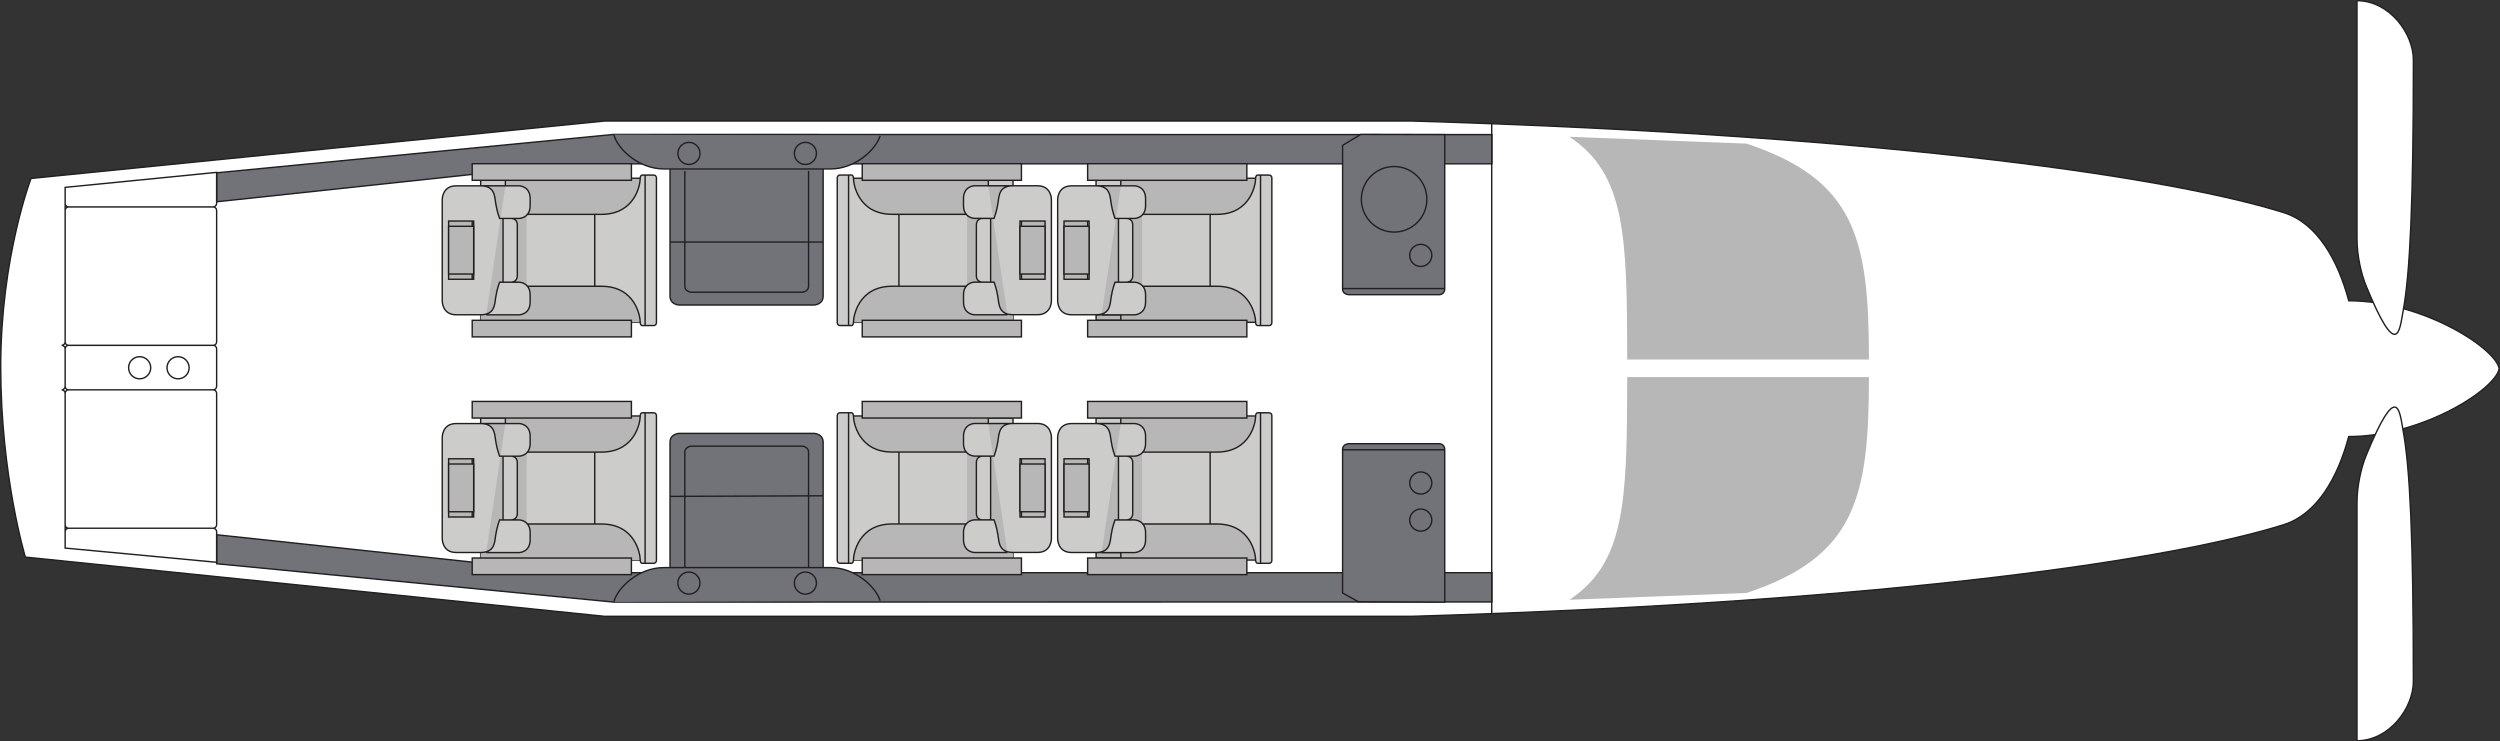 <?xml version="1.0" encoding="UTF-8"?> <svg xmlns="http://www.w3.org/2000/svg" id="Layer_2" data-name="Layer 2" viewBox="0 0 878.1 260.43"><rect x="0" y="0" width="878.1" height="260.43" fill="#333333" stroke="none"/><defs><style> .cls-1, .cls-2, .cls-3, .cls-4, .cls-5 { stroke: #231f20; stroke-width: .5px; } .cls-1, .cls-6 { fill: #b7b7b7; } .cls-2 { fill: #cccccb; } .cls-3 { fill: #fff; } .cls-7, .cls-5 { fill: none; } .cls-4 { fill: #717379; } </style></defs><g id="Layer_1-2" data-name="Layer 1"><path class="cls-5" d="M833.9,99.4h0M846.95,110.1h0s0,0,0,0M841.06,116.19h0M841.06,116.19h0"></path><path class="cls-5" d="M831.85,160.07h0s0,0,0,0"></path><path class="cls-5" d="M845.53,138.8h0M845.53,138.8h0M845.54,138.81h0"></path><path class="cls-5" d="M833.9,159.58h0M846.95,148.88h0s0,0,0,0M841.06,142.78h0M841.06,142.78h0"></path><path class="cls-5" d="M831.85,98.91h0s0,0,0,0"></path><path class="cls-3" d="M877.85,129.99c0-6.95-26.47-24.35-52.87-24.35-3.85-14.46-11.16-27.26-22.75-30.93-37.33-11.77-133.87-27.09-306.46-32.21h-188.39s-94.95,0-94.95,0L10.89,62.68S.25,90.46.25,128.78c0,38.32,8.65,66.89,8.65,66.89l203.52,20.81h94.95s188.39,0,188.39,0c172.59-5.12,269.13-20.43,306.46-32.21,11.59-3.67,18.91-16.47,22.75-30.93,26.41,0,52.87-17.39,52.87-24.35"></path><path class="cls-5" d="M845.53,120.18h0M845.53,120.18h0M845.54,120.17h0"></path><path class="cls-3" d="M827.87.25v83.55c0,5.96,1.43,12.34,3.3,16.87,10.95,26.51,11.67,15.2,12.86,8.8,2.48-13.32,3.65-38.09,3.65-88.44,0-9.27-8.41-20.79-19.8-20.79"></path><path class="cls-3" d="M844.02,150.95c-1.18-6.4-1.91-17.72-12.85,8.8-1.86,4.53-3.3,10.9-3.3,16.88v83.55c11.4,0,19.8-11.53,19.8-20.79,0-50.34-1.17-75.11-3.65-88.44"></path><rect class="cls-6" x="387.7" y="59.84" width="50.61" height="56.03" transform="translate(500.86 -325.14) rotate(90)"></rect><path class="cls-4" d="M235.34,174.35l53.77-.2M289.12,200.01v-44.67c0-2.97-3.13-3.11-3.13-3.11h-47.54s-3.11.15-3.11,3.11v44.67"></path><path class="cls-5" d="M284,199.3v-40.48c0-1.84-2.08-2.1-2.08-2.1h-39.28s-2.1.26-2.1,2.1v40.48"></path><polygon class="cls-4" points="215.49 47.22 524.02 47.28 524.02 57.54 221.72 57.54 166.15 61.23 76.11 70.87 76.11 60.69 215.49 47.22"></polygon><path class="cls-4" d="M235.34,85.01h53.77M289.12,59.34v44.67c0,2.97-3.13,3.12-3.13,3.12h-47.54s-3.11-.15-3.11-3.12v-44.67"></path><path class="cls-5" d="M284,60.05v40.49c0,1.84-2.08,2.09-2.08,2.09h-39.28s-2.1-.26-2.1-2.09v-40.49"></path><path class="cls-4" d="M309.15,47.69c-1.53,4.89-8.72,11.65-17.47,11.65h-58.49c-8.99,0-16.35-7.16-17.59-12.06"></path><path class="cls-5" d="M282.88,50.01c-2.14,0-3.87,1.74-3.87,3.88s1.73,3.88,3.87,3.88,3.89-1.74,3.89-3.88-1.74-3.88-3.89-3.88ZM241.98,50.01c2.16,0,3.89,1.74,3.89,3.88s-1.73,3.88-3.89,3.88-3.88-1.74-3.88-3.88,1.74-3.88,3.88-3.88Z"></path><polygon class="cls-4" points="76.11 198.01 76.11 187.83 166.15 197.47 221.72 201.16 524.02 201.16 524.02 211.42 215.49 211.48 76.11 198.01"></polygon><path class="cls-4" d="M309.15,211.01c-1.53-4.89-8.72-11.65-17.47-11.65h-58.49c-8.99,0-16.35,7.16-17.59,12.06"></path><path class="cls-5" d="M286.77,204.8c0-2.15-1.74-3.88-3.89-3.88s-3.87,1.74-3.87,3.88,1.73,3.88,3.87,3.88,3.89-1.74,3.89-3.88ZM238.09,204.8c0-2.15,1.74-3.88,3.88-3.88s3.89,1.74,3.89,3.88-1.73,3.88-3.89,3.88-3.88-1.74-3.88-3.88Z"></path><path class="cls-4" d="M507.45,211.49v-53.5c0-2.3-2.14-2.15-2.14-2.15h-31.44s-2.3,0-2.3,1.99v50.45s5.52,3.07,5.52,3.07l30.35.14Z"></path><path class="cls-5" d="M507.45,157.99h-35.87M499.02,186.56c-2.14,0-3.88-1.74-3.88-3.88s1.74-3.89,3.88-3.89,3.89,1.74,3.89,3.89-1.74,3.88-3.89,3.88ZM499.02,173.53c-2.14,0-3.88-1.74-3.88-3.88s1.74-3.89,3.88-3.89,3.89,1.74,3.89,3.89-1.74,3.88-3.89,3.88Z"></path><line class="cls-1" x1="374.42" y1="96.24" x2="374.42" y2="98.09"></line><line class="cls-1" x1="374.42" y1="77.64" x2="374.42" y2="79.48"></line><path class="cls-1" d="M437.94,113.21h3.07M384.99,112.5v-1.94h8.68v1.94h-8.68Z"></path><rect class="cls-6" x="302.44" y="59.9" width="50.6" height="56.03" transform="translate(415.66 -239.84) rotate(90)"></rect><path class="cls-2" d="M442.75,61.48v52.86M437.94,62.61h3.07M392.85,76.72h2.72s2.29-.15,2.29,2.3v17.79c0,2.45-2.29,2.3-2.29,2.3h-2.72v-22.39ZM393.67,65.27h4.9s3.8.1,3.8,4.5v2.45c0,4.4-3.8,4.5-3.8,4.5h-6.94s-.93-2.45-1.34-5.21c-.4-2.76-.4-6.24-5.31-6.24h-8.59c-5.01,0-4.9,4.91-4.9,4.91v35.47s-.11,4.91,4.9,4.91h8.59c4.91,0,4.91-3.47,5.31-6.23.41-2.76,1.34-5.21,1.34-5.21h6.94s3.8.1,3.8,4.5v2.46c0,4.39-3.8,4.5-3.8,4.5h-11.64M384.98,63.32v1.94s8.68,0,8.68,0v-1.94s-8.68,0-8.68,0ZM401.14,75.29h26.27c12.06,0,13.6-10.84,13.6-12.37s.71-1.43.71-1.43h3.99c1.02,0,1.02,1.03,1.02,1.03v50.81s0,1.02-1.02,1.02h-3.99s-.71.1-.71-1.43-1.54-12.37-13.6-12.37h-26.27"></path><rect class="cls-1" x="382.02" y="112.5" width="55.92" height="5.83"></rect><rect class="cls-1" x="382.02" y="57.5" width="55.92" height="5.83"></rect><path class="cls-1" d="M425.05,75.29v25.25"></path><rect class="cls-1" x="373.73" y="77.64" width="8.8" height="20.45"></rect><rect class="cls-1" x="373.73" y="79.48" width="8.8" height="16.77"></rect><line class="cls-1" x1="382.02" y1="96.24" x2="382.02" y2="98.09"></line><line class="cls-1" x1="382.02" y1="77.64" x2="382.02" y2="79.48"></line><g><rect class="cls-6" x="387.81" y="143.34" width="50.39" height="56.03" transform="translate(584.35 -241.65) rotate(90)"></rect><path class="cls-1" d="M437.94,196.71h3.07M384.99,196v-1.94h8.68v1.94h-8.68Z"></path><path class="cls-2" d="M442.75,144.98v52.86M437.94,146.11h3.07M392.85,160.22h2.72s2.29-.15,2.29,2.3v17.79c0,2.45-2.29,2.3-2.29,2.3h-2.72v-22.39ZM393.67,148.77h4.9s3.8.1,3.8,4.5v2.45c0,4.4-3.8,4.5-3.8,4.5h-6.94s-.93-2.45-1.34-5.21c-.4-2.76-.4-6.24-5.31-6.24h-8.59c-5.01,0-4.9,4.91-4.9,4.91v35.47s-.11,4.91,4.9,4.91h8.59c4.91,0,4.91-3.47,5.31-6.23.41-2.76,1.34-5.21,1.34-5.21h6.94s3.8.1,3.8,4.5v2.46c0,4.39-3.8,4.5-3.8,4.5h-11.64M384.98,146.82v1.94s8.68,0,8.68,0v-1.94s-8.68,0-8.68,0ZM401.14,158.79h26.27c12.06,0,13.6-10.84,13.6-12.37s.71-1.43.71-1.43h3.99c1.02,0,1.02,1.03,1.02,1.03v50.81s0,1.02-1.02,1.02h-3.99s-.71.1-.71-1.43-1.54-12.37-13.6-12.37h-26.27"></path><rect class="cls-1" x="382.02" y="196" width="55.92" height="5.83"></rect><rect class="cls-1" x="382.02" y="141" width="55.92" height="5.83"></rect><path class="cls-1" d="M425.05,158.79v25.25"></path><rect class="cls-1" x="373.73" y="161.14" width="8.8" height="20.45"></rect><rect class="cls-1" x="373.73" y="162.98" width="8.8" height="16.77"></rect><line class="cls-1" x1="382.02" y1="179.74" x2="382.02" y2="181.59"></line><line class="cls-1" x1="382.02" y1="161.14" x2="382.02" y2="162.98"></line></g><path class="cls-1" d="M221.78,113.21h3.07M168.83,112.5v-1.94h8.68v1.94h-8.68Z"></path><rect class="cls-6" x="171.54" y="59.9" width="50.6" height="56.03" transform="translate(284.75 -108.93) rotate(90)"></rect><path class="cls-2" d="M226.59,61.48v52.86M221.78,62.61h3.07M176.69,76.72h2.72s2.29-.15,2.29,2.3v17.79c0,2.45-2.29,2.3-2.29,2.3h-2.72v-22.39ZM177.51,65.27h4.9s3.8.1,3.8,4.5v2.45c0,4.4-3.8,4.5-3.8,4.5h-6.94s-.93-2.45-1.34-5.21c-.4-2.76-.4-6.24-5.31-6.24h-8.59c-5.01,0-4.9,4.91-4.9,4.91v35.47s-.11,4.91,4.9,4.91h8.59c4.91,0,4.91-3.47,5.31-6.23.41-2.76,1.34-5.21,1.34-5.21h6.94s3.8.1,3.8,4.5v2.46c0,4.39-3.8,4.5-3.8,4.5h-11.64M168.83,63.32v1.94s8.68,0,8.68,0v-1.94s-8.68,0-8.68,0ZM184.98,75.29h26.27c12.06,0,13.6-10.84,13.6-12.37s.71-1.43.71-1.43h3.99c1.02,0,1.02,1.03,1.02,1.03v50.81s0,1.02-1.02,1.02h-3.99s-.71.1-.71-1.43-1.54-12.37-13.6-12.37h-26.27"></path><rect class="cls-1" x="165.86" y="112.5" width="55.92" height="5.83"></rect><rect class="cls-1" x="165.86" y="57.5" width="55.92" height="5.83"></rect><path class="cls-1" d="M208.9,75.29v25.25"></path><rect class="cls-1" x="157.57" y="77.64" width="8.8" height="20.45"></rect><rect class="cls-1" x="157.57" y="79.48" width="8.8" height="16.77"></rect><line class="cls-1" x1="165.86" y1="96.24" x2="165.86" y2="98.09"></line><line class="cls-1" x1="165.86" y1="77.64" x2="165.86" y2="79.48"></line><g><path class="cls-1" d="M221.78,196.71h3.07M168.83,196v-1.94h8.68v1.94h-8.68Z"></path><rect class="cls-6" x="171.54" y="143.4" width="50.6" height="56.03" transform="translate(368.25 -25.43) rotate(90)"></rect><path class="cls-2" d="M226.59,144.98v52.86M221.78,146.11h3.07M176.69,160.22h2.72s2.29-.15,2.29,2.3v17.79c0,2.45-2.29,2.3-2.29,2.3h-2.72v-22.39ZM177.51,148.77h4.9s3.8.1,3.8,4.5v2.45c0,4.4-3.8,4.5-3.8,4.5h-6.94s-.93-2.45-1.34-5.21c-.4-2.76-.4-6.24-5.31-6.24h-8.59c-5.01,0-4.9,4.91-4.9,4.91v35.47s-.11,4.91,4.9,4.91h8.59c4.91,0,4.91-3.47,5.31-6.23.41-2.76,1.34-5.21,1.34-5.21h6.94s3.8.1,3.8,4.5v2.46c0,4.39-3.8,4.5-3.8,4.5h-11.64M168.83,146.82v1.94s8.68,0,8.68,0v-1.94s-8.68,0-8.68,0ZM184.98,158.79h26.27c12.06,0,13.6-10.84,13.6-12.37s.71-1.43.71-1.43h3.99c1.02,0,1.02,1.03,1.02,1.03v50.81s0,1.02-1.02,1.02h-3.99s-.71.1-.71-1.43-1.54-12.37-13.6-12.37h-26.27"></path><rect class="cls-1" x="165.86" y="196" width="55.92" height="5.83"></rect><rect class="cls-1" x="165.86" y="141" width="55.92" height="5.83"></rect><path class="cls-1" d="M208.9,158.79v25.25"></path><rect class="cls-1" x="157.57" y="161.14" width="8.8" height="20.45"></rect><rect class="cls-1" x="157.57" y="162.98" width="8.8" height="16.77"></rect><line class="cls-1" x1="165.86" y1="179.74" x2="165.86" y2="181.59"></line><line class="cls-1" x1="165.86" y1="161.14" x2="165.86" y2="162.98"></line></g><path class="cls-1" d="M299.78,113.21h3.07M347.12,112.5v-1.94h8.68v1.94h-8.68Z"></path><rect class="cls-6" x="302.49" y="59.9" width="50.6" height="56.03" transform="translate(415.71 -239.88) rotate(90)"></rect><path class="cls-2" d="M298.05,114.34v-52.86M299.78,62.61h3.07M347.95,99.11h-2.72s-2.29.15-2.29-2.3v-17.79c0-2.45,2.29-2.3,2.29-2.3h2.72v22.39ZM353.86,110.56h-11.64s-3.8-.11-3.8-4.5v-2.46c0-4.4,3.8-4.5,3.8-4.5h6.94s.93,2.45,1.34,5.21c.4,2.76.4,6.23,5.31,6.23h8.59c5.01,0,4.9-4.91,4.9-4.91v-35.47s.11-4.91-4.9-4.91h-8.59c-4.91,0-4.91,3.48-5.31,6.24-.41,2.76-1.34,5.21-1.34,5.21h-6.94s-3.8-.1-3.8-4.5v-2.45c0-4.4,3.8-4.5,3.8-4.5h4.9M347.13,63.32v1.94s8.68,0,8.68,0v-1.94s-8.68,0-8.68,0ZM339.66,100.54h-26.27c-12.06,0-13.6,10.83-13.6,12.37s-.71,1.43-.71,1.43h-3.99c-1.02,0-1.02-1.02-1.02-1.02v-50.81s0-1.03,1.02-1.03h3.99s.71-.1.71,1.43,1.54,12.37,13.6,12.37h26.27"></path><rect class="cls-1" x="302.85" y="112.5" width="55.92" height="5.83"></rect><rect class="cls-1" x="302.85" y="57.5" width="55.92" height="5.83"></rect><path class="cls-1" d="M315.74,100.54v-25.25"></path><rect class="cls-1" x="358.26" y="77.64" width="8.8" height="20.45"></rect><rect class="cls-1" x="358.26" y="79.48" width="8.8" height="16.77"></rect><line class="cls-1" x1="358.77" y1="98.09" x2="358.77" y2="96.24"></line><line class="cls-1" x1="358.77" y1="79.48" x2="358.77" y2="77.64"></line><g><path class="cls-1" d="M299.78,196.71h3.07M347.12,196v-1.94h8.68v1.94h-8.68Z"></path><rect class="cls-6" x="302.49" y="143.4" width="50.6" height="56.03" transform="translate(499.21 -156.38) rotate(90)"></rect><path class="cls-2" d="M298.05,197.84v-52.86M299.78,146.11h3.07M347.95,182.61h-2.72s-2.29.15-2.29-2.3v-17.79c0-2.45,2.29-2.3,2.29-2.3h2.72v22.39ZM353.86,194.06h-11.64s-3.8-.11-3.8-4.5v-2.46c0-4.4,3.8-4.5,3.8-4.5h6.94s.93,2.45,1.34,5.21c.4,2.76.4,6.23,5.31,6.23h8.59c5.01,0,4.9-4.91,4.9-4.91v-35.47s.11-4.91-4.9-4.91h-8.59c-4.91,0-4.91,3.48-5.31,6.24-.41,2.76-1.34,5.21-1.34,5.21h-6.94s-3.8-.1-3.8-4.5v-2.45c0-4.4,3.8-4.5,3.8-4.5h4.9M347.13,146.82v1.94s8.68,0,8.68,0v-1.94s-8.68,0-8.68,0ZM339.66,184.04h-26.27c-12.06,0-13.6,10.83-13.6,12.37s-.71,1.43-.71,1.43h-3.99c-1.02,0-1.02-1.02-1.02-1.02v-50.81s0-1.03,1.02-1.03h3.99s.71-.1.71,1.43,1.54,12.37,13.6,12.37h26.27"></path><rect class="cls-1" x="302.85" y="196" width="55.92" height="5.83"></rect><rect class="cls-1" x="302.85" y="141" width="55.92" height="5.83"></rect><path class="cls-1" d="M315.74,184.04v-25.25"></path><rect class="cls-1" x="358.26" y="161.14" width="8.8" height="20.45"></rect><rect class="cls-1" x="358.26" y="162.98" width="8.8" height="16.77"></rect><line class="cls-1" x1="358.77" y1="181.59" x2="358.77" y2="179.74"></line><line class="cls-1" x1="358.77" y1="162.98" x2="358.77" y2="161.14"></line></g><g><path class="cls-4" d="M507.45,47.28v54.08c0,2.31-2.14,2.15-2.14,2.15h-31.44s-2.3,0-2.3-2v-50.45s6.37-3.84,6.37-3.84l29.51.06Z"></path><path class="cls-5" d="M507.45,101.35h-35.87"></path><path class="cls-5" d="M489.67,58.49c-6.36,0-11.51,5.15-11.51,11.51,0,6.35,5.15,11.51,11.51,11.51s11.5-5.15,11.5-11.51-5.16-11.51-11.5-11.51Z"></path><path class="cls-5" d="M499.02,85.82c-2.14,0-3.88,1.73-3.88,3.89s1.74,3.88,3.88,3.88,3.89-1.74,3.89-3.88-1.74-3.89-3.89-3.89Z"></path></g><path class="cls-6" d="M571.53,132.45c0,43.91-.69,65.18-20.28,78.21l62.23-2.39c38.15-12.7,42.97-33.28,42.97-75.82h-84.92"></path><path class="cls-6" d="M613.48,50.45l-62.23-2.4c19.59,13.04,20.28,34.31,20.28,78.23h84.92c0-42.54-4.82-63.13-42.97-75.83"></path><path class="cls-7" d="M662.52,206.32V52.95"></path><line class="cls-5" x1="523.95" y1="215.43" x2="523.95" y2="43.36"></line><path class="cls-5" d="M22.88,65.81v5.64c0,.68.54,1.23,1.21,1.23h50.77c.68,0,1.23-.55,1.23-1.23v-10.91s-53.21,5.27-53.21,5.27ZM21.65,121.29c.68,0,1.23-.55,1.23-1.23v-54.2M21.65,136.93c.68,0,1.23.55,1.23,1.23v54.35s53.21,4.99,53.21,4.99v-10.74c0-.68-.55-1.23-1.23-1.23H24.09c-.67,0-1.21.55-1.21,1.23v5.75M21.65,121.29c.68,0,1.23.55,1.23,1.23v13.19c0,.67-.55,1.22-1.23,1.22M22.88,120.07c0,.68.54,1.23,1.21,1.23h50.77c.68,0,1.23-.55,1.23-1.23v-46.16c0-.68-.55-1.22-1.23-1.22H24.09c-.67,0-1.21.55-1.21,1.22M24.09,185.54c-.67,0-1.21-.55-1.21-1.23v-46.15c0-.68.54-1.23,1.21-1.23h50.77c.68,0,1.23.55,1.23,1.23v46.15c0,.68-.55,1.23-1.23,1.23H24.09ZM24.09,136.93c-.67,0-1.21-.55-1.21-1.22v-13.19c0-.68.54-1.23,1.21-1.23h50.77c.68,0,1.23.55,1.23,1.23v13.19c0,.67-.55,1.22-1.23,1.22H24.09Z"></path><path class="cls-5" d="M49.04,133.05c2.15,0,3.9-1.74,3.9-3.88s-1.74-3.88-3.9-3.88-3.87,1.74-3.87,3.88,1.74,3.88,3.87,3.88ZM62.55,133.05c-2.15,0-3.89-1.74-3.89-3.88s1.74-3.88,3.89-3.88,3.88,1.74,3.88,3.88-1.73,3.88-3.88,3.88Z"></path></g></svg> 